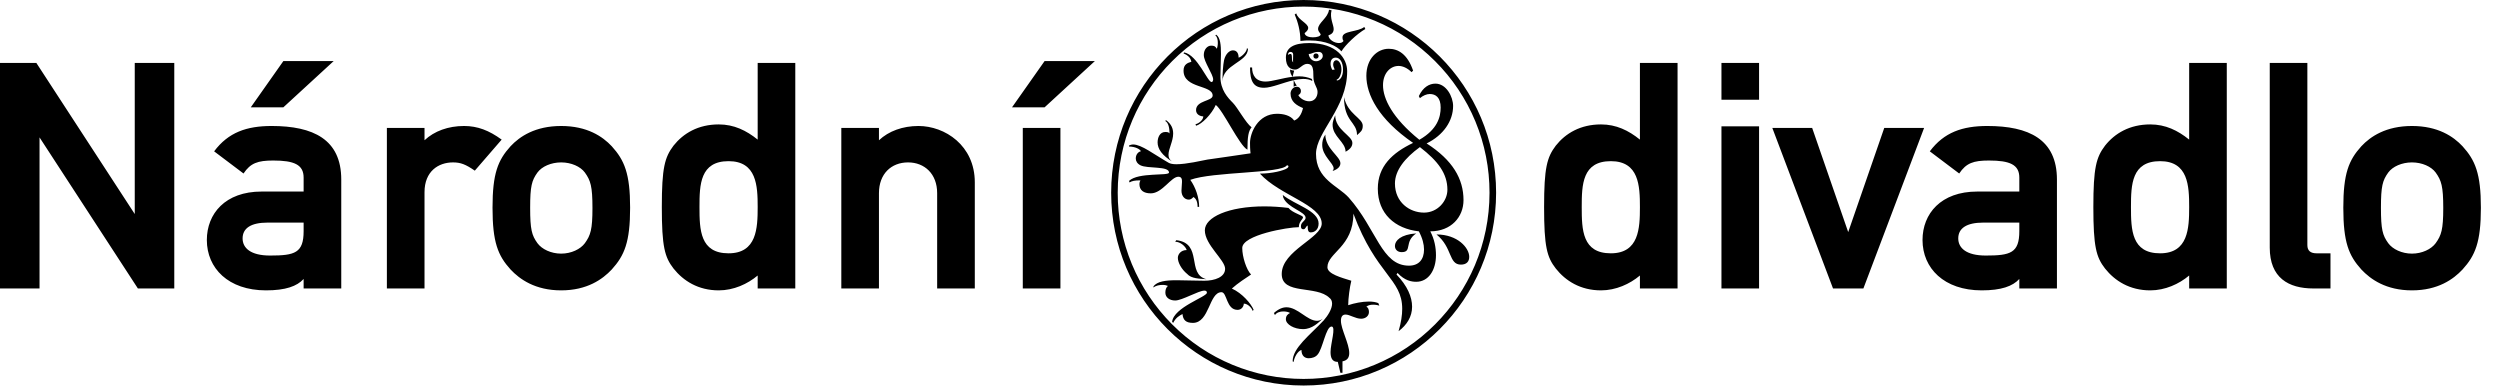 <svg width="129" height="20" viewBox="0 0 129 20" fill="none" xmlns="http://www.w3.org/2000/svg">
<g clip-path="url(#clip0_23_94)">
<path fill-rule="evenodd" clip-rule="evenodd" d="M127.067 13.905C127.721 13.185 128.014 12.499 128.014 10.718C128.014 8.953 127.72 8.266 127.067 7.547C126.594 7.04 125.796 6.501 124.456 6.501C123.119 6.501 122.319 7.04 121.845 7.547C121.194 8.266 120.915 8.953 120.915 10.718C120.915 12.499 121.194 13.185 121.845 13.905C122.319 14.411 123.119 14.983 124.456 14.983C125.796 14.983 126.595 14.411 127.067 13.905ZM126.072 10.734C126.072 11.845 125.975 12.14 125.681 12.548C125.453 12.858 124.979 13.087 124.456 13.087C123.934 13.087 123.461 12.858 123.233 12.548C122.939 12.14 122.857 11.845 122.857 10.718C122.857 9.606 122.939 9.313 123.233 8.903C123.461 8.593 123.935 8.38 124.456 8.38C124.979 8.38 125.453 8.593 125.681 8.903C125.975 9.313 126.072 9.606 126.072 10.734ZM119.371 14.885H120.253V13.071H119.535C119.225 13.071 119.06 12.941 119.06 12.646V3.249H117.119V12.777C117.119 14.33 118.081 14.885 119.371 14.885ZM112.961 14.885H114.902V3.249H112.961V7.204C112.374 6.73 111.738 6.42 110.954 6.42C109.892 6.42 109.126 6.878 108.62 7.515C108.163 8.12 108.017 8.659 108.017 10.685C108.017 12.728 108.163 13.267 108.62 13.856C109.126 14.493 109.892 14.983 110.954 14.983C111.72 14.983 112.439 14.656 112.961 14.216V14.885H112.961ZM112.961 10.685C112.961 11.78 112.913 13.071 111.46 13.071C109.991 13.071 109.958 11.862 109.958 10.685C109.958 9.524 109.991 8.316 111.46 8.316C112.913 8.316 112.961 9.59 112.961 10.685H112.961ZM104.197 14.885H106.138V9.263C106.138 7.188 104.686 6.501 102.548 6.501C101.259 6.501 100.312 6.828 99.578 7.809L101.095 8.953C101.455 8.414 101.829 8.283 102.629 8.283C103.707 8.283 104.197 8.495 104.197 9.165V9.884H102.025C100.149 9.884 99.202 11.028 99.202 12.385C99.202 13.839 100.312 14.983 102.254 14.983C103.266 14.983 103.854 14.771 104.197 14.395V14.885ZM104.197 11.927C104.197 13.055 103.74 13.186 102.466 13.186C101.455 13.186 101.046 12.793 101.046 12.303C101.046 11.78 101.471 11.486 102.336 11.486H104.197V11.927ZM96.151 14.885L99.284 6.6H97.228L95.367 11.976L93.507 6.6H91.451L94.584 14.885H96.151ZM88.826 14.885H90.768V6.518H88.827V14.885H88.826ZM88.826 5.145H90.768V3.249H88.827V5.145H88.826ZM84.62 14.885H86.562V3.249H84.62V7.204C84.032 6.73 83.396 6.42 82.612 6.42C81.551 6.42 80.784 6.878 80.279 7.515C79.822 8.12 79.675 8.659 79.675 10.685C79.675 12.728 79.822 13.267 80.279 13.856C80.784 14.493 81.551 14.983 82.612 14.983C83.379 14.983 84.098 14.656 84.62 14.216V14.885ZM84.62 10.685C84.62 11.78 84.572 13.071 83.118 13.071C81.649 13.071 81.617 11.862 81.617 10.685C81.617 9.524 81.649 8.316 83.119 8.316C84.572 8.316 84.62 9.59 84.62 10.685ZM77.199 9.946C77.199 4.453 72.752 0 67.267 0C61.781 0 57.336 4.453 57.336 9.946C57.336 15.44 61.781 19.893 67.267 19.893C72.752 19.893 77.199 15.44 77.199 9.946ZM76.859 9.946C76.859 12.6 75.786 15 74.049 16.739C73.16 17.632 72.103 18.34 70.939 18.823C69.775 19.306 68.527 19.554 67.267 19.553C66.007 19.554 64.758 19.306 63.594 18.823C62.43 18.34 61.373 17.632 60.484 16.739C59.592 15.847 58.884 14.788 58.402 13.623C57.92 12.457 57.672 11.208 57.674 9.946C57.674 7.293 58.748 4.893 60.484 3.154C61.373 2.261 62.43 1.552 63.594 1.069C64.758 0.587 66.007 0.339 67.267 0.34C68.527 0.339 69.775 0.587 70.939 1.069C72.103 1.552 73.16 2.261 74.049 3.154C74.942 4.045 75.65 5.104 76.132 6.27C76.614 7.435 76.861 8.685 76.859 9.946ZM73.078 12.044C72.274 12.098 71.978 12.42 71.978 12.689C71.978 12.876 72.113 13.01 72.327 13.01C72.89 13.01 72.434 12.474 73.078 12.044V12.044ZM74.096 13.172C74.096 12.769 74.016 12.339 73.802 11.937C74.88 11.937 75.517 11.197 75.517 10.327C75.517 9.226 74.954 8.26 73.614 7.401C74.48 6.977 74.98 6.241 74.98 5.469C74.98 4.991 74.627 4.315 74.069 4.315C73.747 4.315 73.426 4.502 73.212 4.959L73.266 5.066C73.426 4.932 73.614 4.851 73.776 4.851C74.082 4.851 74.338 5.028 74.338 5.549C74.338 6.032 74.176 6.677 73.239 7.213C71.844 6.086 71.363 5.093 71.363 4.396C71.363 3.778 71.739 3.402 72.166 3.402C72.38 3.402 72.622 3.509 72.837 3.724L72.916 3.644C72.622 2.785 72.141 2.517 71.658 2.517C71.067 2.517 70.504 3.026 70.504 3.912C70.504 4.879 71.122 6.14 72.916 7.374C71.844 7.884 71.095 8.582 71.095 9.736C71.095 11.024 71.978 11.802 73.212 11.937C73.4 12.286 73.48 12.608 73.48 12.876C73.48 13.386 73.212 13.708 72.702 13.708C71.282 13.708 71.041 11.829 69.593 10.193C69.031 9.575 67.906 9.253 67.906 7.938C67.906 6.81 69.514 5.576 69.514 3.671C69.514 3.027 68.977 2.222 67.557 2.222C66.78 2.222 66.352 2.437 66.352 2.973C66.352 3.482 66.619 3.59 66.835 3.59C67.048 3.59 67.209 3.295 67.45 3.295C67.744 3.295 67.772 3.537 67.772 3.965C67.772 4.341 67.986 4.502 67.986 4.744C67.986 5.012 67.824 5.227 67.557 5.227C67.289 5.227 67.048 5.04 66.994 4.905C67.036 4.887 67.071 4.857 67.095 4.819C67.119 4.78 67.13 4.735 67.128 4.69C67.128 4.583 67.048 4.476 66.913 4.476C66.726 4.476 66.592 4.664 66.592 4.825C66.592 5.254 66.913 5.442 67.235 5.576C67.155 5.925 66.994 6.14 66.78 6.22C66.592 5.952 66.217 5.871 65.896 5.871C64.903 5.871 64.501 6.864 64.501 7.374C64.501 7.75 64.528 7.858 64.528 7.911C63.832 8.018 62.679 8.179 62.304 8.234C62.01 8.287 61.233 8.475 60.696 8.475C60.535 8.475 60.374 8.448 60.294 8.395C59.543 7.965 58.9 7.455 58.472 7.455C58.391 7.455 58.311 7.482 58.258 7.508V7.562C58.579 7.562 58.82 7.697 58.873 7.804C58.739 7.831 58.606 7.965 58.606 8.18C58.606 8.314 58.685 8.448 58.847 8.529C59.222 8.716 60.321 8.555 60.321 8.904C60.321 9.092 58.739 8.877 58.258 9.334L58.284 9.414C58.418 9.334 58.552 9.307 58.847 9.307C58.813 9.364 58.795 9.428 58.794 9.494C58.794 9.816 59.008 9.977 59.383 9.977C59.972 9.977 60.428 9.119 60.803 9.119C60.991 9.119 60.991 9.28 60.991 9.387C60.991 9.521 60.964 9.682 60.964 9.844C60.964 10.112 61.125 10.3 61.34 10.3C61.474 10.3 61.554 10.192 61.581 10.166C61.716 10.246 61.795 10.407 61.795 10.676H61.876C61.876 10.193 61.688 9.656 61.419 9.28C62.573 8.851 66.137 8.958 66.404 8.529C66.458 8.529 66.484 8.555 66.484 8.582C66.484 8.609 66.459 8.663 66.404 8.689C66.243 8.797 65.654 8.958 65.011 8.958C66.029 10.085 68.201 10.568 68.201 11.534C68.201 12.286 66.137 12.93 66.137 14.138C66.137 15.239 67.932 14.701 68.602 15.373C68.682 15.425 68.736 15.533 68.736 15.667C68.736 15.936 68.522 16.285 68.308 16.527C67.583 17.304 66.7 17.948 66.7 18.646L66.753 18.674C66.78 18.432 66.967 18.11 67.155 18.057C67.155 18.351 67.317 18.486 67.53 18.486C67.69 18.486 67.879 18.432 67.986 18.298C68.254 18.003 68.415 16.849 68.709 16.849C68.95 16.849 68.656 17.734 68.656 18.163C68.656 18.459 68.736 18.674 69.031 18.674L69.164 19.237H69.272V18.646C69.54 18.594 69.621 18.432 69.621 18.217C69.621 17.734 69.192 16.983 69.192 16.553C69.192 16.338 69.272 16.231 69.432 16.231C69.647 16.231 69.942 16.446 70.236 16.446C70.451 16.446 70.638 16.312 70.638 16.097C70.638 15.962 70.585 15.855 70.504 15.829C70.585 15.748 70.72 15.722 70.854 15.722C70.988 15.722 71.122 15.748 71.174 15.775L71.122 15.64C70.988 15.587 70.826 15.56 70.638 15.56C70.291 15.56 69.888 15.64 69.567 15.748C69.567 15.399 69.647 14.809 69.728 14.486C69.218 14.325 68.495 14.138 68.495 13.789C68.495 13.038 69.835 12.742 69.835 11.024C71.014 14.191 72.354 14.38 72.354 15.936C72.354 16.258 72.3 16.634 72.166 17.09C72.596 16.768 72.864 16.338 72.864 15.828C72.864 15.319 72.622 14.755 72.059 14.165L72.113 14.084C72.488 14.486 72.837 14.54 73.078 14.54C73.721 14.54 74.096 13.923 74.096 13.172ZM66.737 3.211C66.604 3.182 66.722 2.785 66.593 2.785C66.566 2.785 66.512 2.785 66.459 2.839C66.459 2.731 66.512 2.678 66.593 2.678C66.673 2.678 66.727 2.731 66.727 2.811C66.727 3.118 66.706 3.197 66.737 3.211ZM68.656 3.295C68.656 3.08 68.763 2.973 68.924 2.973C69.138 2.973 69.3 3.214 69.3 3.59C69.3 3.965 69.138 4.154 68.978 4.154V4.1C69.085 4.1 69.218 3.832 69.218 3.59C69.218 3.295 69.084 3.107 68.951 3.107C68.87 3.107 68.791 3.188 68.791 3.322C68.791 3.402 68.817 3.482 68.87 3.59C68.791 3.59 68.763 3.617 68.737 3.59C68.683 3.482 68.656 3.376 68.656 3.295ZM67.906 3.16C67.665 3.16 67.531 2.919 67.531 2.785C67.718 2.785 67.744 2.678 68.04 2.678C68.174 2.678 68.255 2.758 68.255 2.892C68.255 3.026 68.093 3.16 67.906 3.16ZM73.48 10.971C72.73 10.971 71.979 10.435 71.979 9.468C71.979 8.797 72.488 8.153 73.267 7.59C74.205 8.314 74.686 8.958 74.686 9.79C74.686 10.38 74.177 10.971 73.48 10.971ZM67.906 3.026C67.986 3.026 68.04 2.973 68.04 2.893C68.04 2.811 67.986 2.758 67.906 2.758C67.824 2.758 67.772 2.812 67.772 2.893C67.772 2.973 67.824 3.026 67.906 3.026ZM74.123 12.098C74.954 12.769 74.74 13.654 75.382 13.654C75.678 13.654 75.812 13.494 75.812 13.252C75.812 12.796 75.222 12.098 74.123 12.098ZM69.352 5.013C69.352 6.3 70.022 6.274 70.022 6.972C70.201 6.809 70.318 6.746 70.318 6.489C70.318 6.086 69.54 5.899 69.352 5.013ZM68.897 5.952C68.816 6.14 68.762 6.301 68.762 6.435C68.762 7.052 69.432 7.321 69.432 7.83C69.728 7.67 69.782 7.508 69.782 7.374C69.782 6.999 68.897 6.703 68.897 5.952ZM68.226 7.482C68.226 8.046 68.816 8.421 68.816 8.689C68.816 8.743 68.79 8.77 68.762 8.824C69.084 8.717 69.164 8.556 69.164 8.421C69.164 8.072 68.387 7.67 68.387 6.945C68.255 7.133 68.226 7.32 68.226 7.481L68.226 7.482ZM70.451 1.497L70.398 1.389C70.076 1.658 69.272 1.578 69.272 1.926C69.272 1.98 69.272 2.034 69.325 2.114C69.272 2.194 69.192 2.221 69.084 2.221C68.843 2.221 68.548 2.034 68.548 1.819C68.736 1.765 68.817 1.657 68.817 1.497C68.817 1.282 68.602 0.933 68.709 0.53L68.576 0.503C68.522 0.933 68.012 1.175 68.012 1.497C68.012 1.578 68.066 1.658 68.147 1.765C68.147 1.872 67.958 1.926 67.744 1.926C67.557 1.926 67.341 1.872 67.317 1.711C67.45 1.604 67.503 1.524 67.503 1.443C67.503 1.201 66.994 1.04 66.887 0.692L66.806 0.745C66.967 1.121 67.102 1.604 67.102 2.114C67.289 2.087 67.45 2.087 67.583 2.087C68.415 2.087 69.004 2.382 69.218 2.651C69.406 2.329 70.022 1.738 70.452 1.497H70.451ZM66.697 3.962C66.163 4.027 65.636 4.208 65.306 4.208C64.797 4.208 64.608 3.885 64.608 3.482H64.501C64.501 4.208 64.689 4.529 65.225 4.529C65.614 4.529 66.207 4.263 66.753 4.138V4.476C66.8 4.442 66.856 4.424 66.914 4.422C66.852 4.332 66.8 4.237 66.757 4.137C66.913 4.098 67.073 4.077 67.235 4.073C67.422 4.073 67.583 4.1 67.718 4.18L67.69 4.073C67.487 3.985 67.269 3.939 67.048 3.939C66.933 3.939 66.817 3.948 66.7 3.962C66.727 3.831 66.753 3.75 66.78 3.644C66.726 3.644 66.619 3.617 66.566 3.59C66.566 3.749 66.618 3.856 66.698 3.962H66.697ZM64.582 6.569C64.287 6.355 63.858 5.549 63.618 5.308C63.35 5.04 62.974 4.637 62.974 3.965C62.974 3.59 63.002 3.16 63.002 2.785C63.002 2.329 62.974 1.953 62.76 1.792L62.706 1.819C62.813 1.9 62.84 2.06 62.84 2.221C62.84 2.329 62.813 2.463 62.786 2.517C62.706 2.382 62.652 2.356 62.492 2.356C62.304 2.356 62.116 2.543 62.116 2.839C62.116 3.188 62.599 3.832 62.599 4.1C62.599 4.154 62.573 4.234 62.519 4.234C62.304 4.234 61.795 2.839 61.099 2.704L61.071 2.758C61.34 2.865 61.447 3.026 61.474 3.188C61.285 3.241 61.071 3.322 61.071 3.644C61.071 4.583 62.573 4.368 62.573 4.932C62.573 5.227 61.716 5.174 61.716 5.683C61.716 5.925 61.956 6.005 62.09 6.005C62.09 6.194 61.848 6.382 61.688 6.408L61.716 6.489C62.01 6.408 62.519 5.899 62.734 5.415C63.108 5.683 63.965 7.536 64.368 7.723C64.368 7.052 64.421 6.757 64.582 6.569ZM64.394 2.517L64.341 2.49C64.341 2.678 64.046 2.946 63.912 2.973C63.912 2.731 63.804 2.598 63.618 2.598C63.457 2.598 63.242 2.759 63.161 3.107C63.108 3.376 63.081 3.751 63.081 4.208C63.081 3.322 64.394 3.214 64.394 2.517ZM60.294 7.992C60.294 7.67 60.535 7.294 60.535 6.892C60.535 6.65 60.456 6.408 60.16 6.194L60.133 6.247C60.294 6.328 60.348 6.623 60.348 6.891C60.321 6.838 60.267 6.81 60.133 6.81C59.839 6.81 59.732 7.106 59.732 7.348C59.732 7.67 59.946 8.019 60.535 8.367C60.348 8.26 60.294 8.126 60.294 7.992ZM61.233 12.903C60.937 12.903 60.777 13.118 60.777 13.306C60.777 13.547 60.964 13.896 61.26 14.138C61.474 14.38 61.901 14.38 62.251 14.407C61.206 14.138 62.09 12.554 60.696 12.393L60.642 12.474C60.91 12.474 61.178 12.716 61.233 12.903V12.903ZM67.369 11.239C67.369 11.399 67.128 11.454 67.128 11.669C67.128 11.802 67.181 11.83 67.263 11.83C67.37 11.83 67.396 11.642 67.476 11.642C67.476 11.884 67.503 11.991 67.637 11.991C67.824 11.991 68.04 11.857 68.04 11.534C68.04 10.863 66.806 10.568 66.19 10.058L66.217 10.193C66.431 10.729 67.37 10.918 67.37 11.239L67.369 11.239ZM59.518 14.782V14.836C59.651 14.728 59.839 14.701 59.999 14.701C60.107 14.701 60.214 14.728 60.268 14.755C60.16 14.836 60.133 14.97 60.133 15.104C60.133 15.346 60.348 15.506 60.642 15.506C60.991 15.506 61.848 14.996 62.143 14.996C62.223 14.996 62.277 15.023 62.277 15.104C62.277 15.319 60.562 15.855 60.481 16.606L60.535 16.661C60.669 16.393 60.857 16.285 61.017 16.204C61.044 16.5 61.178 16.661 61.554 16.661C62.411 16.661 62.384 15.077 63.027 15.077C63.322 15.077 63.269 15.989 63.858 15.989C64.073 15.989 64.18 15.802 64.18 15.667C64.394 15.667 64.609 15.91 64.635 16.043L64.689 15.99C64.555 15.667 64.1 15.131 63.564 14.889C63.858 14.62 64.315 14.325 64.555 14.165C64.315 13.923 64.1 13.252 64.1 12.796C64.1 12.125 66.459 11.722 67.02 11.722C67.02 11.427 67.235 11.32 67.235 11.212C67.235 11.105 66.7 10.998 66.484 10.729C66.076 10.678 65.664 10.651 65.252 10.649C63.377 10.649 62.17 11.212 62.17 11.884C62.17 12.635 63.216 13.413 63.216 13.869C63.216 14.3 62.68 14.486 62.143 14.486C61.661 14.486 61.152 14.46 60.724 14.46C60.16 14.46 59.704 14.514 59.518 14.782V14.782ZM66.378 15.856C66.19 15.856 65.976 15.936 65.734 16.15L65.788 16.258C65.868 16.124 66.056 16.07 66.217 16.07C66.351 16.07 66.485 16.097 66.566 16.15C66.459 16.204 66.351 16.285 66.351 16.472C66.351 16.741 66.78 16.983 67.235 16.983C67.718 16.983 68.04 16.634 68.255 16.446C68.147 16.527 68.04 16.554 67.958 16.554C67.45 16.554 66.968 15.855 66.378 15.855V15.856ZM53.902 5.537L56.497 3.15H53.902L52.221 5.537H53.902ZM48.357 14.885H50.3V9.41C50.3 7.498 48.749 6.501 47.394 6.501C46.578 6.501 45.861 6.763 45.354 7.237V6.6H43.412V14.886H45.354V9.966C45.354 8.969 45.991 8.38 46.856 8.38C47.705 8.38 48.357 8.969 48.357 9.966V14.885ZM39.096 14.885H41.037V3.249H39.096V7.204C38.508 6.73 37.871 6.42 37.088 6.42C36.027 6.42 35.261 6.878 34.754 7.515C34.298 8.12 34.15 8.659 34.15 10.685C34.15 12.728 34.298 13.267 34.754 13.856C35.261 14.493 36.027 14.983 37.088 14.983C37.855 14.983 38.573 14.656 39.096 14.216V14.885ZM39.096 10.685C39.096 11.78 39.047 13.071 37.594 13.071C36.125 13.071 36.093 11.862 36.093 10.685C36.093 9.524 36.125 8.316 37.594 8.316C39.046 8.316 39.096 9.59 39.096 10.685H39.096ZM31.567 13.905C32.219 13.185 32.514 12.499 32.514 10.718C32.514 8.953 32.219 8.266 31.567 7.547C31.093 7.04 30.294 6.501 28.956 6.501C27.618 6.501 26.818 7.04 26.344 7.547C25.692 8.266 25.414 8.953 25.414 10.718C25.414 12.499 25.692 13.185 26.344 13.905C26.818 14.411 27.618 14.983 28.956 14.983C30.294 14.983 31.093 14.411 31.567 13.905ZM30.571 10.734C30.571 11.845 30.473 12.14 30.18 12.548C29.951 12.858 29.477 13.087 28.956 13.087C28.433 13.087 27.96 12.858 27.732 12.548C27.438 12.14 27.356 11.845 27.356 10.718C27.356 9.606 27.438 9.313 27.732 8.903C27.96 8.593 28.433 8.38 28.956 8.38C29.477 8.38 29.951 8.593 30.18 8.903C30.473 9.313 30.571 9.606 30.571 10.734ZM24.5 8.806L25.886 7.204C25.234 6.73 24.646 6.501 23.945 6.501C23.129 6.501 22.411 6.763 21.905 7.237V6.6H19.963V14.886H21.905V9.917C21.905 8.838 22.622 8.38 23.374 8.38C23.765 8.38 24.026 8.479 24.5 8.806ZM15.667 14.885H17.609V9.263C17.609 7.188 16.157 6.501 14.019 6.501C12.729 6.501 11.783 6.828 11.049 7.809L12.566 8.953C12.925 8.414 13.3 8.283 14.1 8.283C15.177 8.283 15.667 8.495 15.667 9.165V9.884H13.497C11.62 9.884 10.673 11.028 10.673 12.385C10.673 13.839 11.783 14.983 13.724 14.983C14.737 14.983 15.324 14.771 15.667 14.395V14.885ZM15.667 11.927C15.667 13.055 15.21 13.186 13.937 13.186C12.925 13.186 12.518 12.793 12.518 12.303C12.518 11.78 12.942 11.486 13.807 11.486H15.667V11.927ZM14.622 5.537L17.218 3.151H14.622L12.941 5.537H14.622ZM7.115 14.885H8.993V3.249H6.953V11.044L1.877 3.249H0V14.885H2.04V7.09L7.115 14.885ZM52.776 14.885H54.718V6.6H52.776V14.886V14.885Z" fill="black"/>
</g>
<defs>
<clipPath id="clip0_23_94">
<rect width="128.293" height="20" fill="white"/>
</clipPath>
</defs>
</svg>
